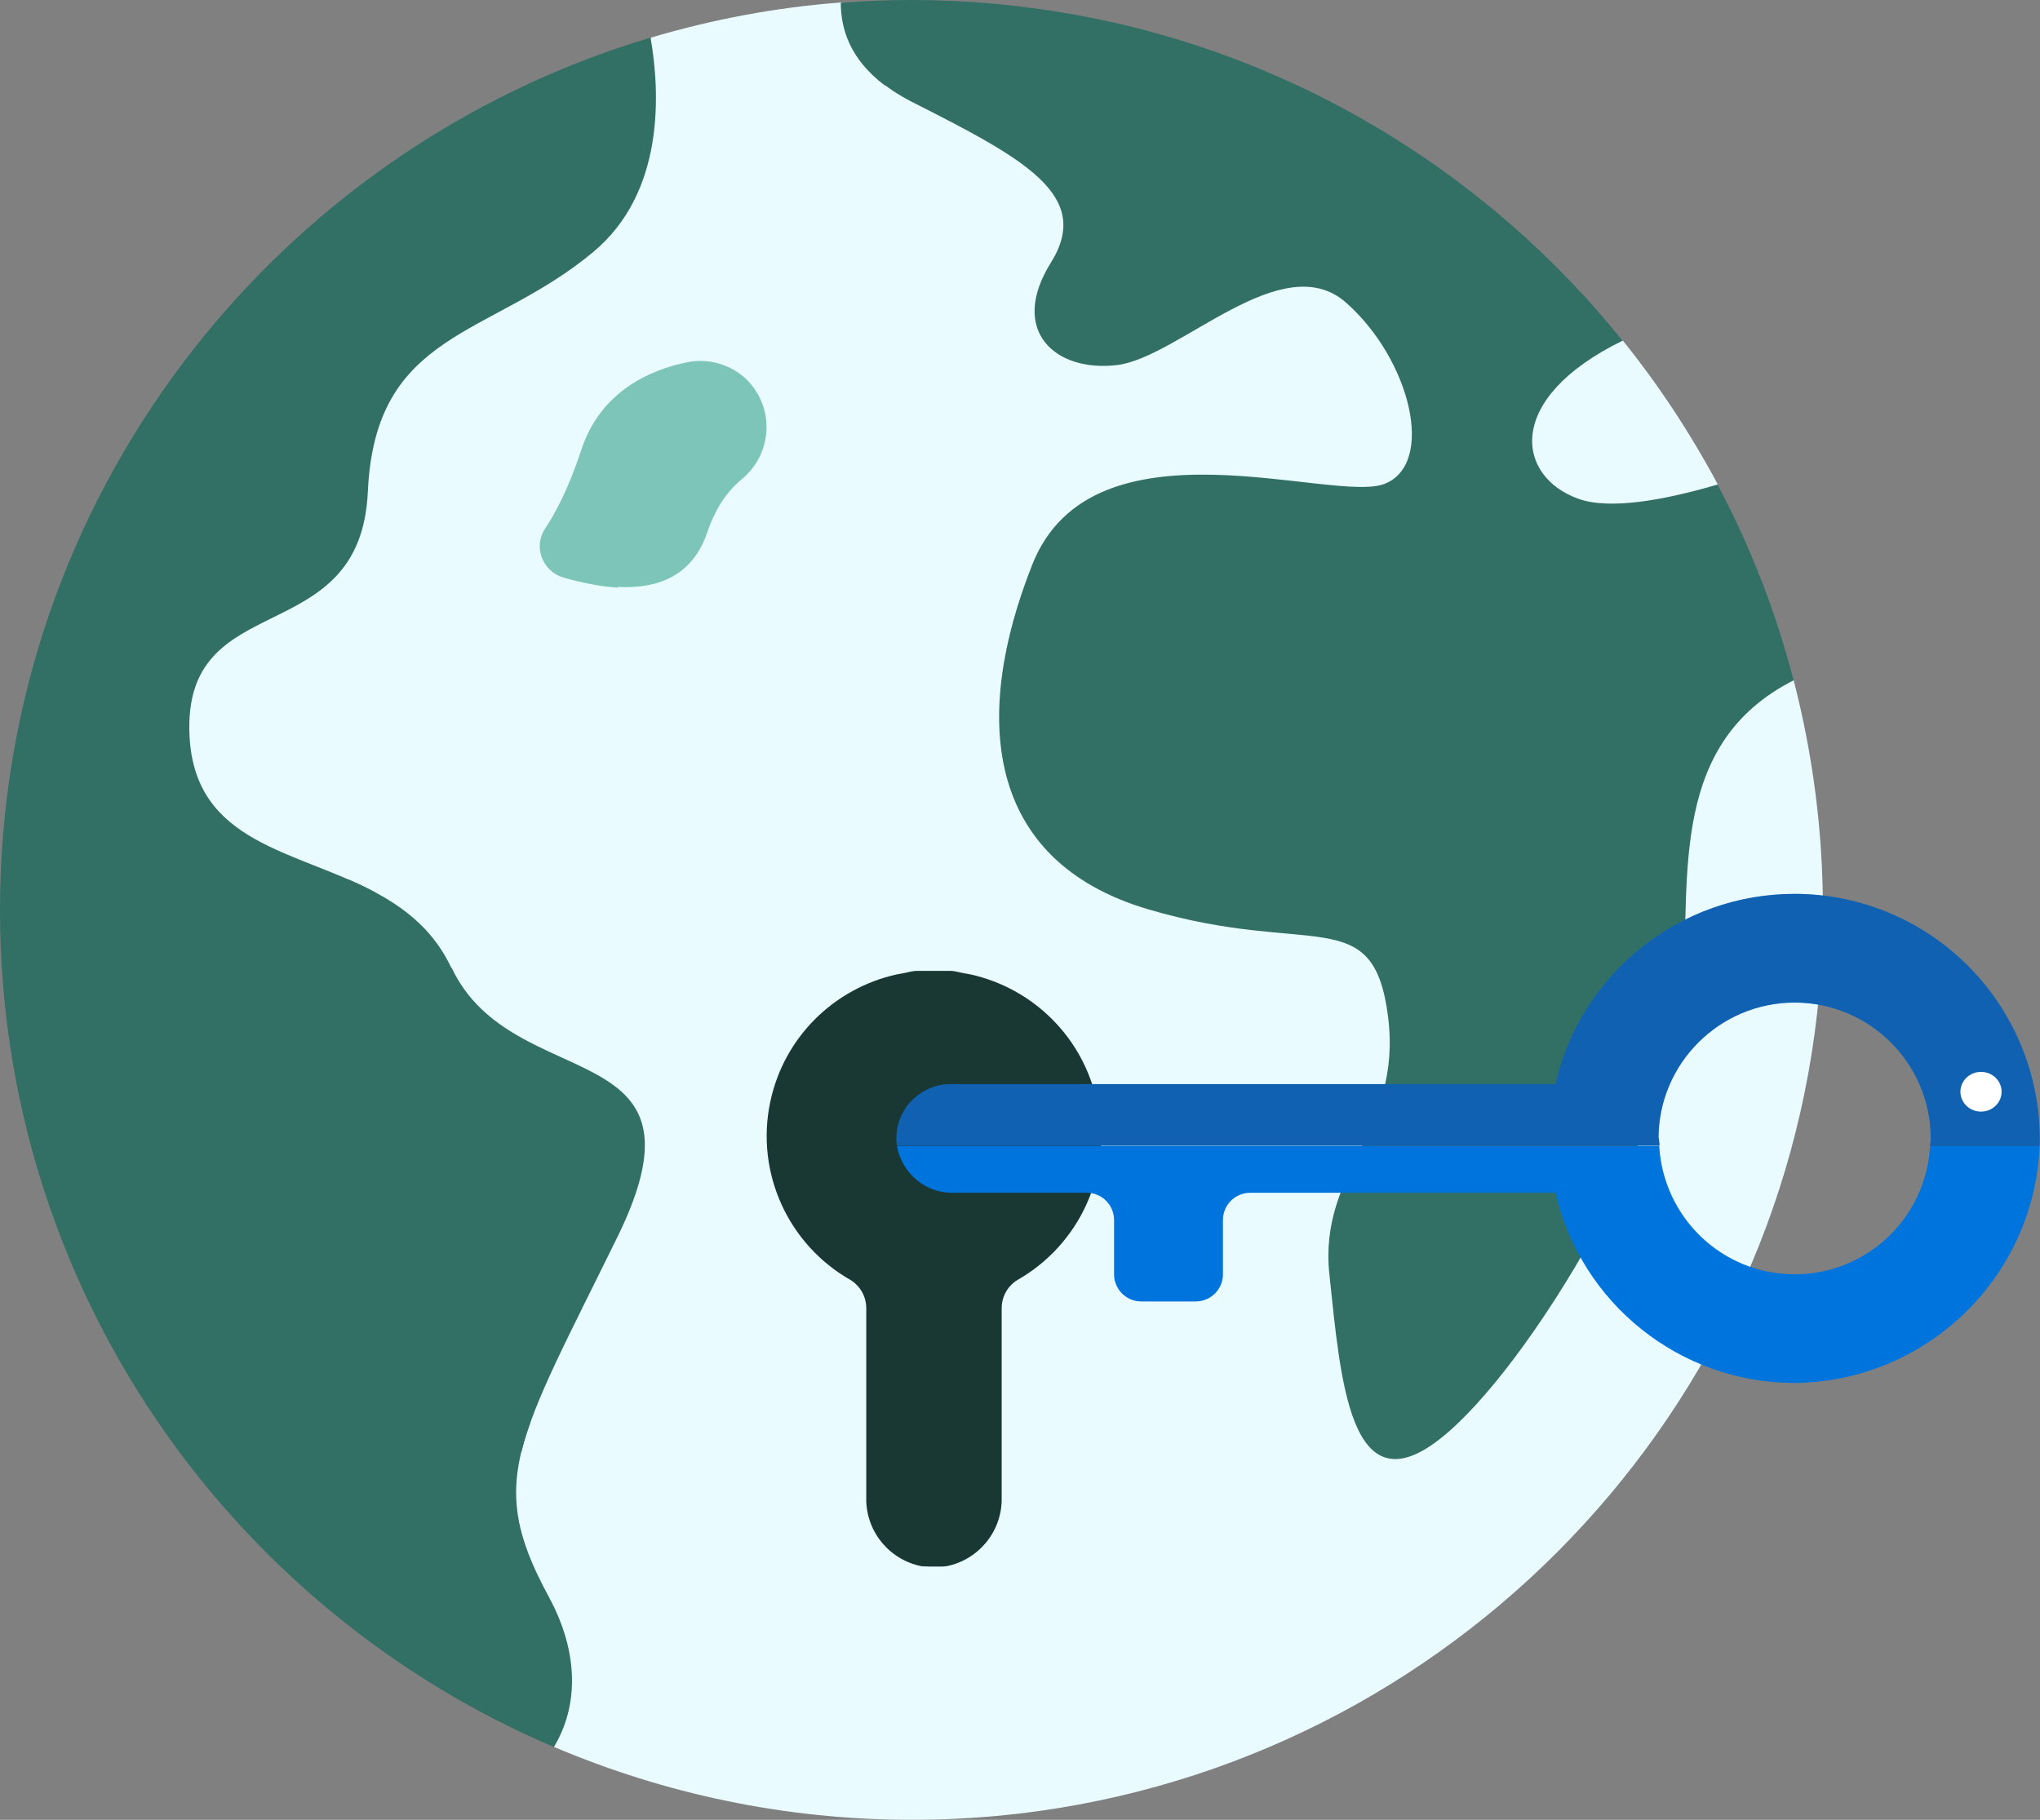 <svg width="130" height="116" viewBox="0 0 130 116" fill="none" xmlns="http://www.w3.org/2000/svg">
<rect x="0" y="0" width="130" height="116" fill="#808080" stroke="none"/>
<g clip-path="url(#clip0_3823_8641)">
<path d="M114.32 43.389L111.518 42.456L109.071 34.773L109.471 30.887C107.737 27.646 105.713 24.559 103.422 21.717L98.084 21.339L60.14 3.731L57.293 2.398L53.624 0.156C49.442 0.466 45.372 1.244 41.48 2.398L37.699 8.26L6.094 42.456L30.96 106.385L35.319 111.359C42.325 114.335 50.02 116 58.094 116C61.742 116 65.323 115.667 68.77 115.023C95.749 110.005 116.166 86.4 116.166 58.022C116.166 52.982 115.521 48.097 114.32 43.434V43.389Z" fill="#EAFBFF"/>
<path d="M28.758 61.686C27.357 58.711 24.866 57.223 22.219 56.068V66.638L30.404 89.154L33.228 92.551C34.007 89.332 36.12 85.423 39.367 78.806C45.75 65.727 32.672 69.946 28.78 61.686H28.758Z" fill="#326F65"/>
<path d="M33.829 90.575C27.579 81.249 23.932 70.035 23.932 57.956C23.932 57.6 23.932 57.245 23.932 56.89C18.883 54.181 12.411 53.825 12.077 46.897C11.61 37.26 22.975 41.613 23.442 31.332C23.909 21.051 31.227 21.539 37.788 16.077C42.392 12.257 42.058 5.862 41.458 2.398C17.482 9.548 0 31.731 0 58C0 81.959 14.546 102.521 35.297 111.359C36.854 108.783 36.92 105.386 34.986 101.811C32.583 97.392 32.316 94.727 33.829 90.575Z" fill="#326F65"/>
<path d="M109.449 30.887C106.046 31.887 102.577 32.508 100.597 31.798C96.638 30.399 95.815 25.425 103.4 21.717C94.837 11.08 82.604 3.508 68.614 0.955H65.078L55.937 5.063C56.515 5.551 57.227 6.04 58.094 6.484C65.234 10.103 69.659 12.435 66.968 16.743C64.277 21.05 67.213 23.737 71.172 23.271C75.131 22.805 81.692 15.677 85.784 19.296C89.877 22.916 91.5 29.555 88.231 30.843C84.962 32.131 69.637 26.291 65.79 35.972C61.942 45.654 62.742 54.869 73.151 57.956C83.56 61.042 87.519 57.445 88.453 64.795C89.388 72.145 84.005 74.587 84.717 81.249C85.429 87.91 86.007 96.193 91.723 91.752C97.439 87.311 106.802 71.456 107.269 62.885C107.67 55.58 106.469 47.342 114.298 43.367C113.163 38.97 111.518 34.773 109.427 30.843L109.449 30.887Z" fill="#326F65"/>
<path d="M56.404 5.44C60.252 3.508 64.344 1.998 68.592 0.955C65.189 0.333 61.675 0 58.072 0C56.559 0 55.069 0.067 53.579 0.178C53.579 1.821 54.157 3.775 56.382 5.44H56.404Z" fill="#326F65"/>
<path d="M48.063 24.737L46.885 24.47L43.103 26.136C43.103 26.136 38.9 33.419 38.855 33.53C38.811 33.641 38.5 36.594 38.5 36.594L39.411 37.416C41.836 37.527 44.104 36.794 45.083 33.907C45.617 32.331 46.395 31.265 47.263 30.554C49.042 29.089 49.353 26.535 48.041 24.737H48.063Z" fill="#7EC5B9"/>
<path d="M39.478 35.24C40.19 34.174 41.013 32.575 41.791 30.199C42.948 26.669 45.839 25.292 48.063 24.759C47.952 24.603 47.819 24.448 47.685 24.293C46.662 23.249 45.194 22.805 43.771 23.093C41.502 23.56 38.299 24.892 37.054 28.645C36.275 31.021 35.453 32.619 34.741 33.685C33.962 34.84 34.563 36.416 35.897 36.816C37.009 37.127 38.233 37.394 39.411 37.46C39.033 36.816 39.011 35.972 39.456 35.262L39.478 35.24Z" fill="#7EC5B9"/>
<path d="M69.904 70.235C69.037 66.149 65.856 62.996 61.831 62.108C61.697 62.086 61.564 62.064 61.453 62.041C61.186 61.997 60.919 61.908 60.63 61.886C60.518 61.886 60.407 61.886 60.296 61.886C60.029 61.886 59.762 61.886 59.495 61.886C59.228 61.886 58.962 61.886 58.695 61.886C58.583 61.886 58.472 61.886 58.361 61.886C58.072 61.908 57.805 61.997 57.538 62.041C57.405 62.064 57.271 62.086 57.16 62.108C53.134 62.996 49.954 66.127 49.086 70.235C48.13 74.743 50.221 79.339 54.224 81.604C54.847 82.004 55.203 82.67 55.203 83.403V95.416C55.136 97.547 56.626 99.413 58.717 99.835C58.873 99.857 59.028 99.835 59.184 99.857C59.295 99.857 59.406 99.857 59.517 99.857C59.629 99.857 59.74 99.857 59.851 99.857C60.007 99.857 60.163 99.857 60.318 99.835C62.409 99.413 63.899 97.547 63.832 95.416V83.403C63.832 82.67 64.188 82.004 64.811 81.604C68.814 79.339 70.905 74.743 69.949 70.235H69.904Z" fill="#193833"/>
<path d="M105.69 72.567C105.69 67.793 109.583 63.907 114.364 63.907C119.146 63.907 123.038 67.793 123.038 72.567C123.038 72.722 122.994 72.877 122.994 73.055H129.978C129.978 73.055 129.978 73.033 129.978 73.011C130.089 68.814 128.488 64.728 125.552 61.708C122.616 58.688 118.568 56.978 114.364 56.978C107.069 56.978 100.753 62.019 99.129 69.103H60.585C59.606 69.103 58.695 69.525 58.027 70.235C57.382 70.946 57.049 71.9 57.138 72.877C57.138 72.944 57.16 72.989 57.182 73.033H105.757C105.757 72.877 105.713 72.722 105.713 72.544L105.69 72.567Z" fill="#0074DD"/>
<path opacity="0.41" d="M105.69 72.567C105.69 67.793 109.583 63.907 114.364 63.907C119.146 63.907 123.038 67.793 123.038 72.567C123.038 72.722 122.994 72.877 122.994 73.055H129.978C129.978 73.055 129.978 73.033 129.978 73.011C130.089 68.814 128.488 64.728 125.552 61.708C122.616 58.688 118.568 56.978 114.364 56.978C107.069 56.978 100.753 62.019 99.129 69.103H60.585C59.606 69.103 58.695 69.525 58.027 70.235C57.382 70.946 57.049 71.9 57.138 72.877C57.138 72.944 57.16 72.989 57.182 73.033H105.757C105.757 72.877 105.713 72.722 105.713 72.544L105.69 72.567Z" fill="#294572"/>
<path d="M60.785 76.031H69.259C70.216 76.031 70.994 76.808 70.994 77.763V81.227C70.994 82.181 71.772 82.959 72.729 82.959H76.198C77.155 82.959 77.933 82.181 77.933 81.227V77.763C77.933 76.808 78.712 76.031 79.668 76.031H99.129C100.753 83.092 107.047 88.132 114.32 88.155C122.749 88.088 129.622 81.449 129.978 73.055H122.994C122.749 77.607 118.991 81.227 114.364 81.227C109.738 81.227 106.002 77.607 105.735 73.055H57.16C57.471 74.787 58.984 76.075 60.763 76.031H60.785Z" fill="#0074DD"/>
<path d="M126.241 70.857C126.966 70.857 127.553 70.29 127.553 69.591C127.553 68.892 126.966 68.325 126.241 68.325C125.516 68.325 124.929 68.892 124.929 69.591C124.929 70.29 125.516 70.857 126.241 70.857Z" fill="white"/>
</g>
<defs>
<clipPath id="clip0_3823_8641">
<rect width="130" height="116" fill="white"/>
</clipPath>
</defs>
</svg>
